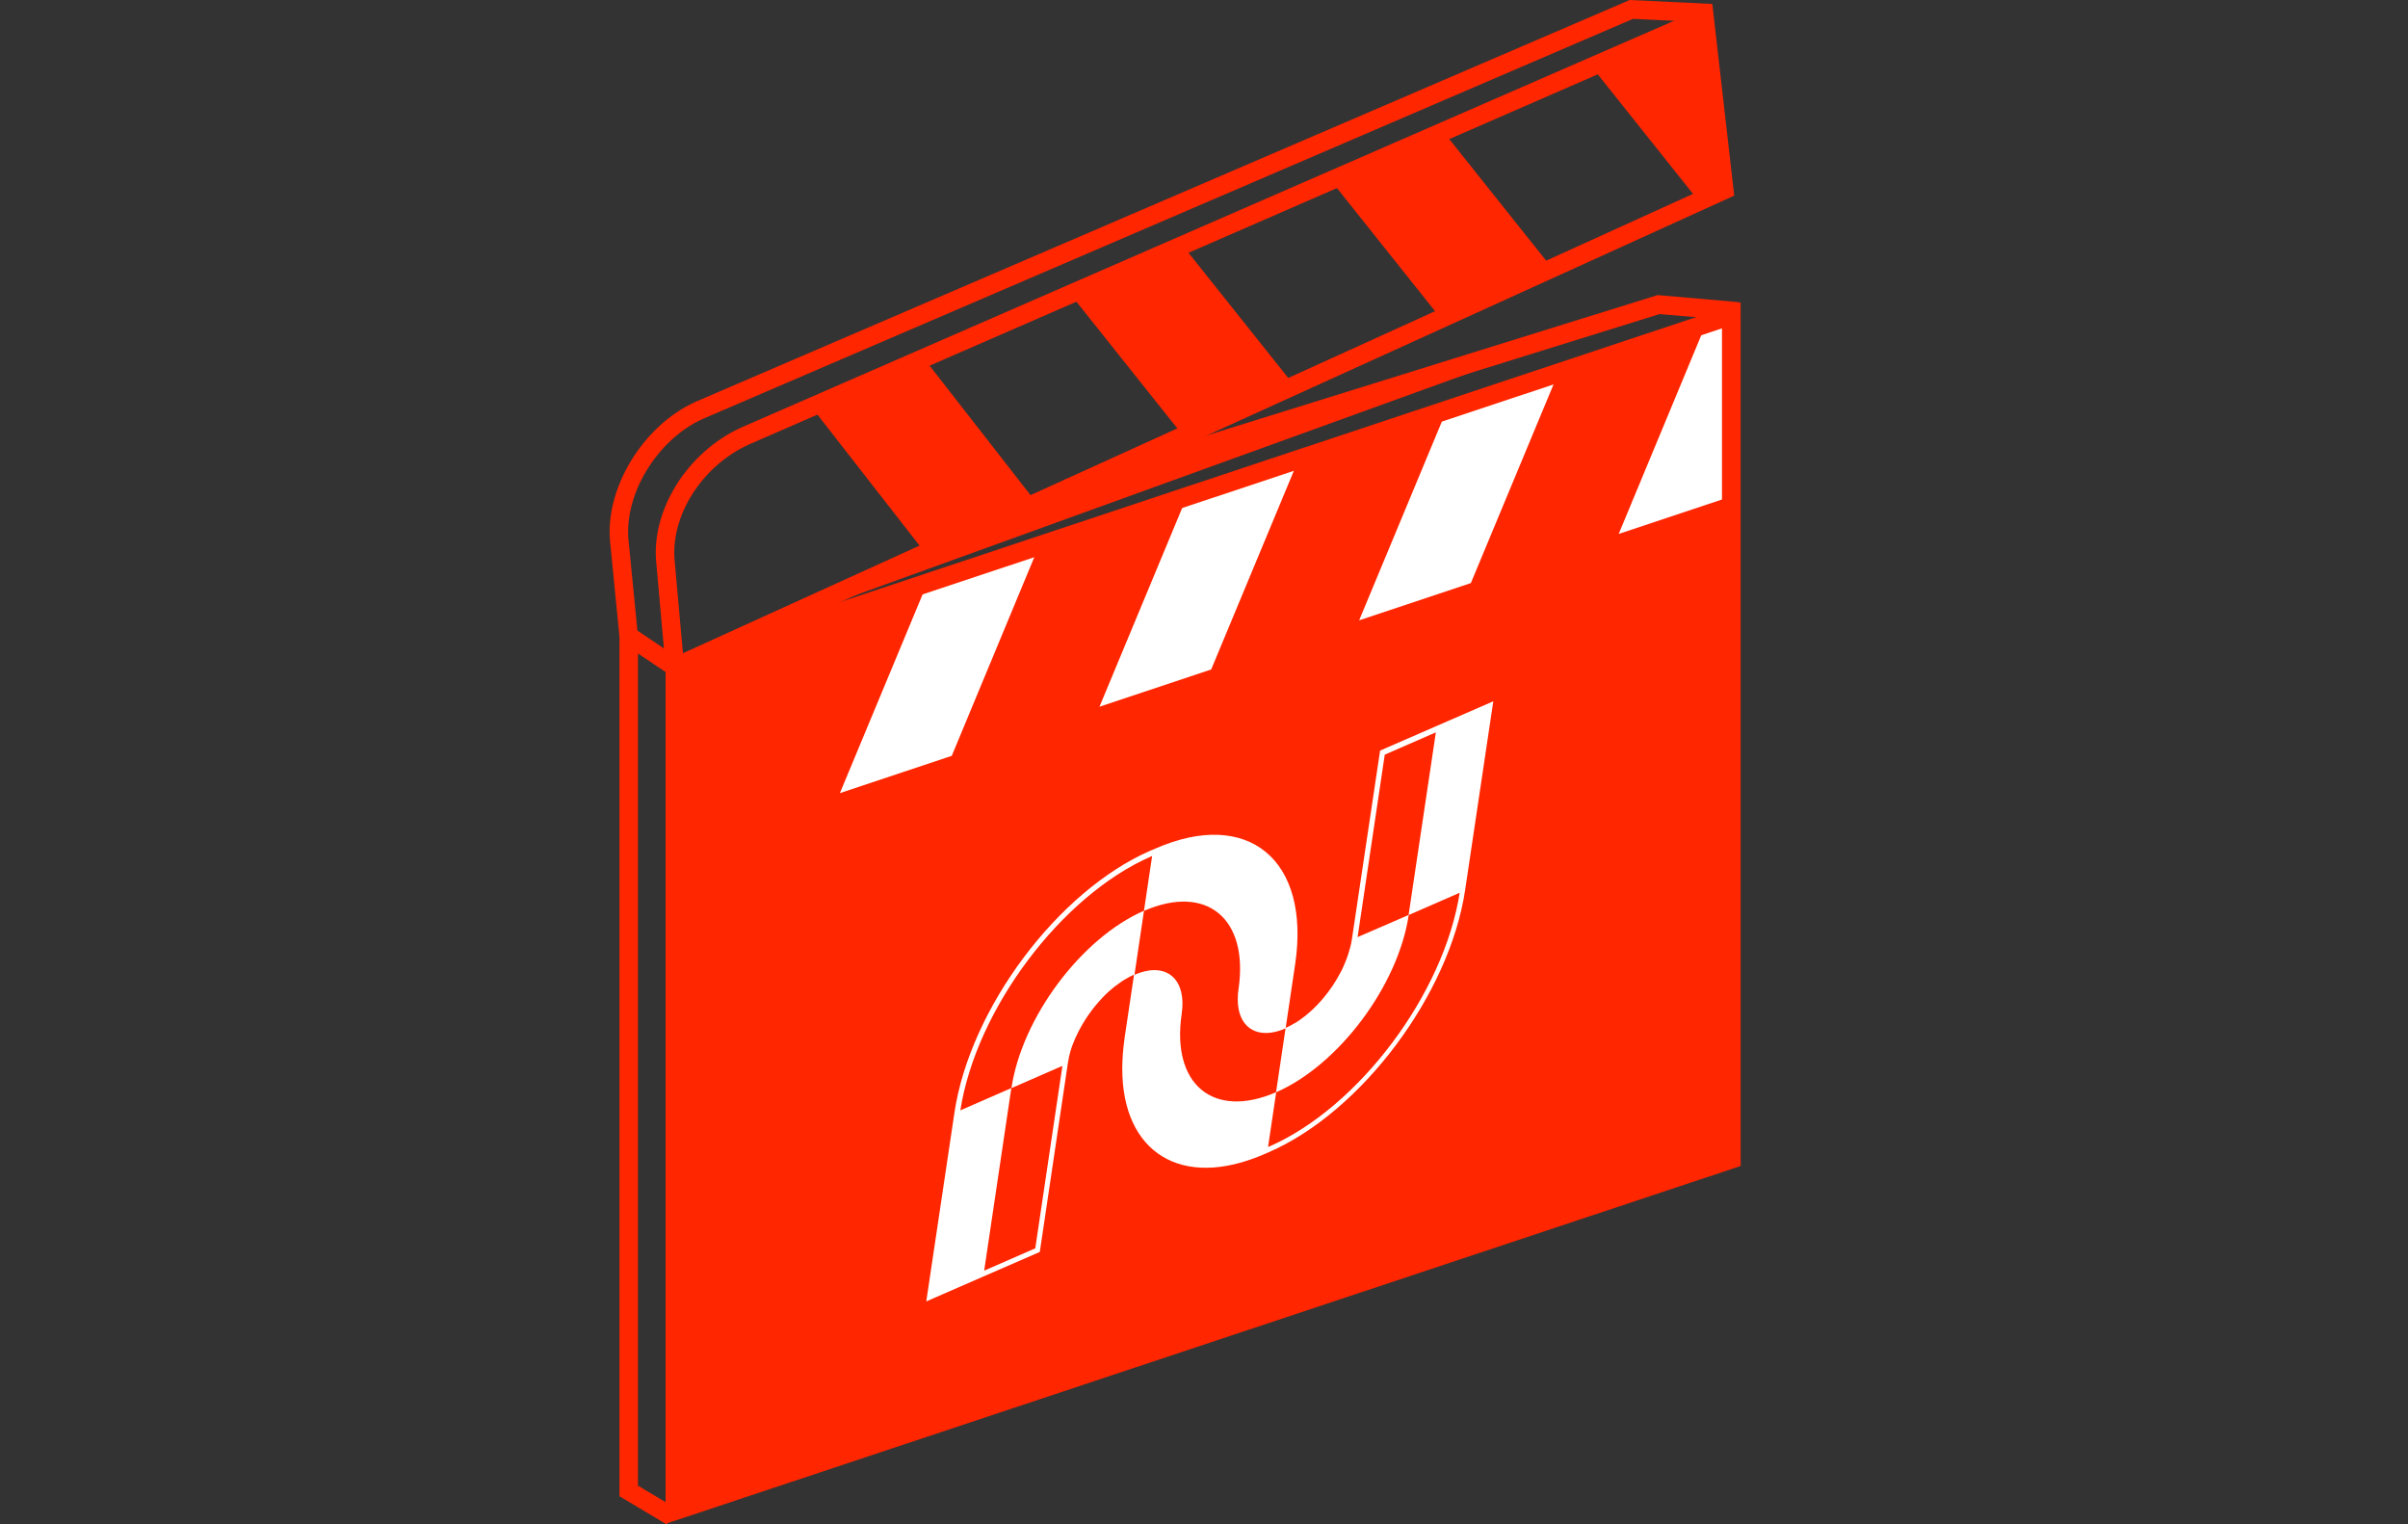 <svg width="158" height="100" viewBox="0 0 158 100" fill="none" xmlns="http://www.w3.org/2000/svg">
<rect x="0" y="0" width="158" height="100" fill="#333333" stroke="none"/>
<path d="M113.6 76.062L44.285 99.131V43.754L113.6 20.695V76.062Z" fill="#FF2600"/>
<path d="M43.753 44.674L43.07 37.017C42.674 33.535 45.068 29.667 48.639 28.045L112.355 0.268L113.79 12.831L113.384 13.019L43.743 44.684L43.753 44.674ZM111.326 2.048L49.134 29.163C46.028 30.577 43.941 33.901 44.277 36.898L44.811 42.854L112.474 12.089L111.326 2.058V2.048Z" fill="#FF2600"/>
<path d="M68.167 35.828L60.837 38.272L55.109 52.032L62.449 49.588L68.167 35.828Z" fill="white"/>
<path d="M79.471 43.922L85.198 30.162L77.868 32.605L72.141 46.366L79.471 43.922Z" fill="white"/>
<path d="M96.51 38.252L102.237 24.492L94.907 26.936L89.18 40.696L96.51 38.252Z" fill="white"/>
<path d="M113.6 20.713L111.929 21.267L106.211 35.027L113.541 32.584L113.6 32.455V20.713Z" fill="white"/>
<path d="M60.716 36.285L67.997 32.971L60.726 23.643L53.445 26.956L60.716 36.285Z" fill="#FF2600"/>
<path d="M77.546 16.035L70.266 19.339L77.635 28.588L84.916 25.284L77.546 16.035Z" fill="#FF2600"/>
<path d="M94.884 8.863L87.594 12.177L94.548 20.902L101.839 17.588L94.884 8.863Z" fill="#FF2600"/>
<path d="M111.85 1.235L111.8 1.166L104.52 4.48L111.474 13.205L113.136 12.453L111.85 1.235Z" fill="#FF2600"/>
<path d="M43.672 99.969V43.306L114.213 19.832V76.495L43.672 99.969ZM44.898 44.197V98.277L112.987 75.624V21.543L44.898 44.197Z" fill="#FF2600"/>
<path d="M40.647 41.785L40.043 35.661C39.638 32.12 42.14 27.945 45.632 26.363L106.934 0L112.326 0.257L112.266 1.484L107.152 1.237L46.117 27.481C43.09 28.856 40.904 32.476 41.25 35.533L41.853 41.666L40.637 41.785H40.647Z" fill="#FF2600"/>
<path d="M70.155 32.654L69.789 31.487L108.764 19.359L114.106 19.824L114.007 21.041L108.893 20.606L70.155 32.654Z" fill="#FF2600"/>
<path d="M43.731 100.001L40.645 98.161V40.578L44.621 43.249L43.939 44.268L41.861 42.873V97.468L44.354 98.952L43.731 100.001Z" fill="#FF2600"/>
<path d="M90.553 49.252L88.703 61.628C88.683 61.776 88.654 61.924 88.614 62.063C88.594 62.132 88.584 62.211 88.555 62.281C88.456 62.666 88.307 63.052 88.139 63.428C88.09 63.547 88.03 63.656 87.971 63.774C87.328 65.021 86.349 66.178 85.28 66.92C85.162 66.999 85.053 67.078 84.934 67.138C84.746 67.246 84.548 67.355 84.36 67.434L84.984 63.24C85.993 56.404 81.887 53.011 75.804 55.672L75.645 55.742L75.497 55.801C69.413 58.452 63.656 66.148 62.627 72.984L60.777 85.379L64.497 83.757L68.226 82.134L70.066 69.759C70.066 69.759 70.066 69.759 70.066 69.749C70.086 69.611 70.116 69.462 70.145 69.324C70.195 69.106 70.254 68.888 70.333 68.661C70.343 68.621 70.363 68.572 70.383 68.532C70.422 68.424 70.462 68.325 70.511 68.216C70.541 68.137 70.571 68.067 70.61 67.998C70.937 67.276 71.392 66.564 71.906 65.941C72.064 65.753 72.223 65.575 72.391 65.397C72.45 65.337 72.5 65.288 72.559 65.228C72.618 65.169 72.678 65.12 72.737 65.06C72.856 64.961 72.975 64.853 73.093 64.763C73.133 64.724 73.182 64.694 73.222 64.665C73.36 64.556 73.509 64.457 73.647 64.358C73.687 64.328 73.736 64.299 73.776 64.279C73.984 64.15 74.201 64.031 74.409 63.942L73.786 68.117C73.786 68.117 73.786 68.127 73.786 68.137C73.687 68.829 73.637 69.492 73.637 70.115C73.637 75.595 77.505 78.088 82.966 75.714L83.124 75.645L83.262 75.586C89.346 72.934 95.103 65.238 96.132 58.403L97.982 46.008L90.533 49.252H90.553ZM77.535 66.524C77.861 64.338 76.654 63.191 74.795 63.814C74.676 63.853 74.557 63.903 74.439 63.952L74.498 63.547L75.062 59.758C79.177 57.968 81.947 60.263 81.264 64.892C81.225 65.129 81.215 65.357 81.215 65.575C81.215 67.306 82.352 68.156 84.004 67.603C84.113 67.563 84.232 67.523 84.35 67.464L84.291 67.87L83.727 71.658C79.612 73.439 76.852 71.144 77.535 66.524ZM75.507 56.197L75.596 56.157L75.062 59.748C70.947 61.548 67.059 66.752 66.366 71.381L63.013 72.845C64.042 66.218 69.631 58.769 75.507 56.197ZM69.651 70.323L67.929 81.897L64.576 83.361L66.357 71.391L69.71 69.927L69.651 70.323ZM83.282 75.21L83.203 75.249L83.737 71.658C87.852 69.858 91.74 64.655 92.433 60.025L89.079 61.479L90.86 49.51L94.213 48.046L92.423 60.035L95.776 58.571C94.747 65.199 89.158 72.648 83.282 75.219V75.21Z" fill="white"/>
<path d="M55.109 39.421L108.824 19.982L66.515 33.644L55.109 39.421Z" fill="#FF2600"/>
</svg>
